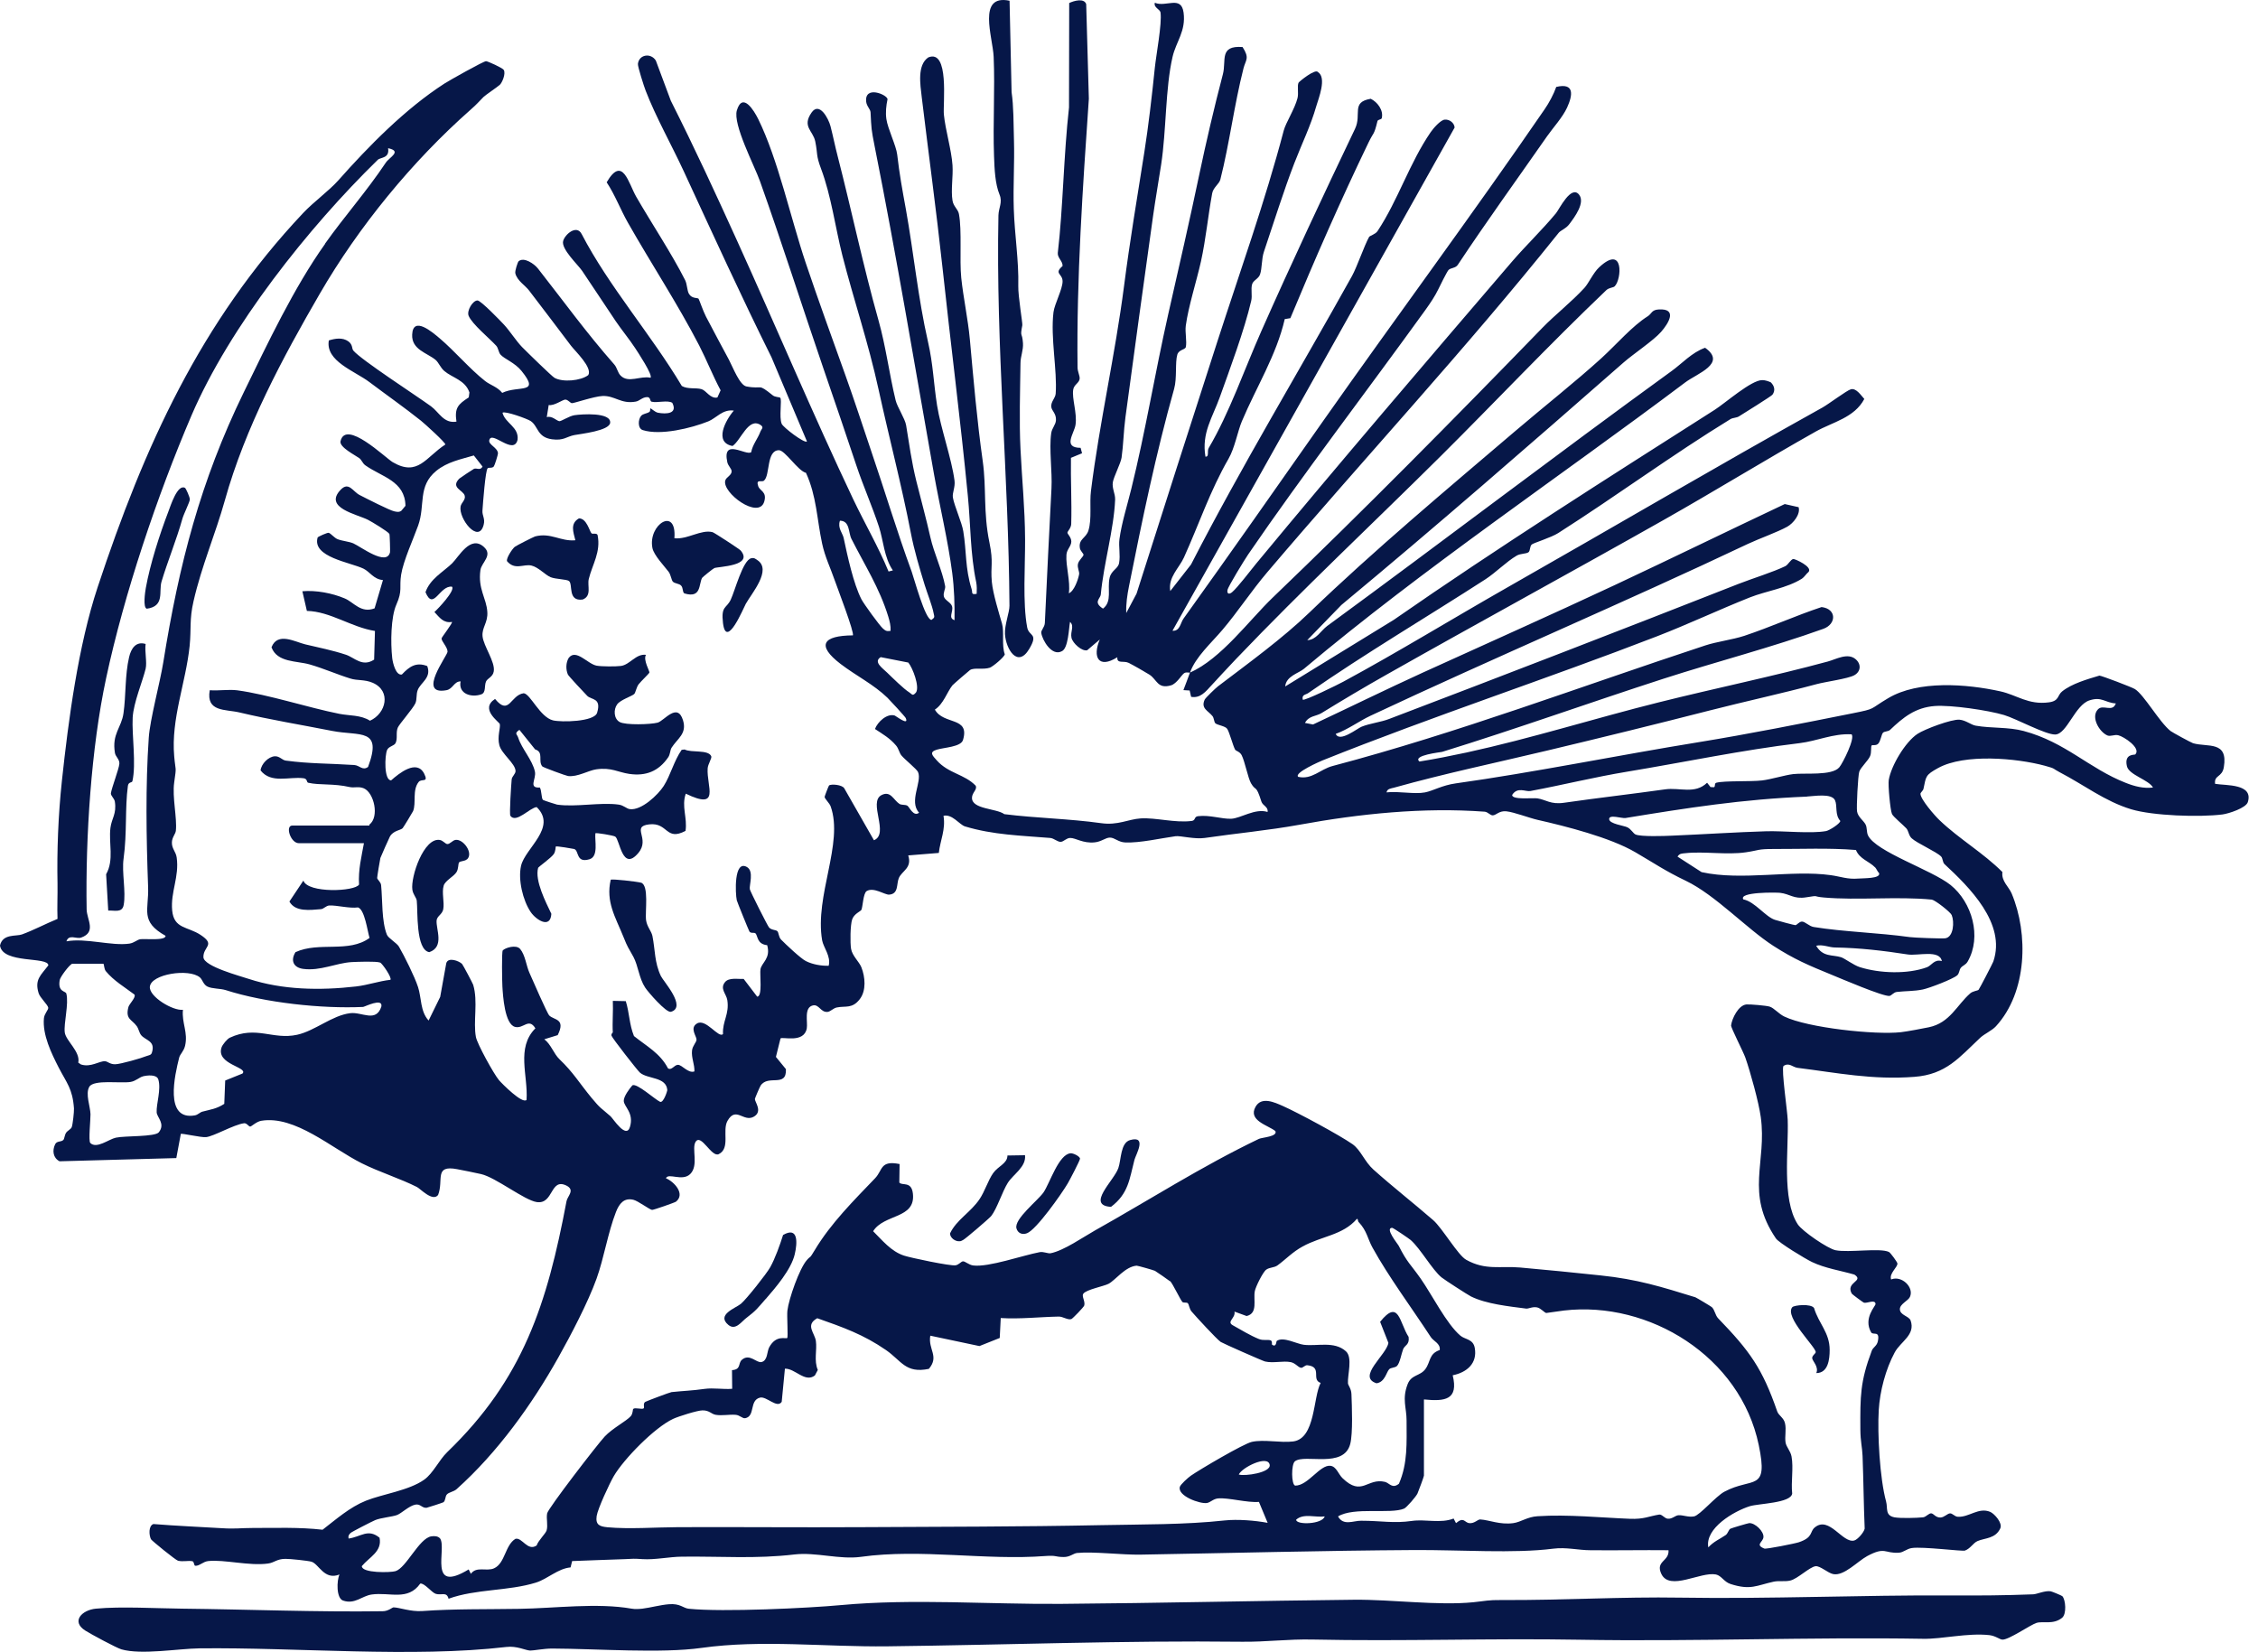 <svg xmlns="http://www.w3.org/2000/svg" width="190" height="139" viewBox="0 0 190 139" fill="none"><path d="M31.079 69.387C31.938 68.746 31.481 66.704 30.616 66.333C30.19 66.148 29.796 66.31 29.425 66.225C28.049 65.908 26.904 66.086 25.93 65.862C25.784 65.823 25.884 65.522 25.536 65.483C24.33 65.328 22.822 65.962 21.926 64.826C21.98 64.277 22.59 63.658 23.132 63.635C23.534 63.62 23.735 63.96 24.052 63.999C26.054 64.269 27.693 64.231 29.804 64.37C30.268 64.401 30.507 64.872 30.971 64.532C32.208 61.223 30.291 61.958 27.948 61.501C25.327 60.983 22.745 60.566 20.147 59.947C18.98 59.669 17.318 59.924 17.65 58.077C18.392 58.138 19.227 57.992 19.962 58.084C22.552 58.432 25.946 59.545 28.551 60.063C29.409 60.233 30.353 60.148 31.133 60.643C32.486 60.04 32.95 58.138 31.358 57.45C30.67 57.157 30.059 57.28 29.487 57.095C28.358 56.747 27.214 56.236 26.046 55.904C24.956 55.595 23.325 55.757 22.846 54.466C23.356 53.144 24.84 54.018 25.691 54.219C26.835 54.489 27.987 54.721 29.092 55.085C29.835 55.324 30.476 56.159 31.481 55.502L31.551 53.09C29.579 52.788 27.786 51.443 25.822 51.404L25.443 49.75C26.587 49.65 27.948 49.905 29.007 50.353C29.765 50.67 30.368 51.629 31.52 51.188L32.224 48.807C31.435 48.745 31.118 48.103 30.584 47.848C29.487 47.315 26.247 46.882 26.727 45.227C26.75 45.158 27.569 44.794 27.662 44.833C27.863 44.903 28.134 45.266 28.42 45.374C28.86 45.536 29.355 45.56 29.734 45.722C30.36 46 32.548 47.678 32.819 46.464C32.834 46.387 32.803 44.995 32.765 44.926C32.672 44.74 31.265 43.89 30.971 43.743C30.043 43.264 27.198 42.738 28.667 41.207C29.348 40.496 29.688 41.362 30.268 41.656C30.793 41.926 32.788 42.947 33.175 43.024C33.391 43.07 33.569 43.117 33.77 42.977L34.118 42.56C34.079 40.457 32.115 40.133 30.739 39.151C30.507 38.988 30.438 38.702 30.229 38.548C29.943 38.331 28.544 37.635 28.652 37.133C29.077 35.246 32.409 38.509 33.043 38.888C35.177 40.133 35.819 38.47 37.473 37.403C37.504 37.249 35.726 35.641 35.424 35.401C34.04 34.295 32.463 33.19 31.079 32.146C29.842 31.211 27.368 30.391 27.67 28.644C28.203 28.482 28.814 28.373 29.309 28.721C29.703 29.007 29.587 29.332 29.734 29.502C30.422 30.306 35.014 33.275 36.267 34.187C36.947 34.682 37.334 35.656 38.408 35.478C38.238 34.319 38.54 34.025 39.444 33.437L39.499 33.02C39.143 31.976 38.061 31.791 37.388 31.218C37.056 30.932 36.916 30.507 36.654 30.283C35.927 29.68 34.628 29.425 34.682 28.157C34.752 26.541 36.391 27.956 36.994 28.466C38.254 29.533 39.514 31.033 40.821 32.061C41.254 32.401 41.864 32.556 42.259 33.058C43.635 32.394 45.498 33.213 43.89 31.218C43.325 30.515 42.452 30.213 42.12 29.842C41.949 29.657 41.934 29.286 41.756 29.092C41.184 28.466 39.73 27.276 39.437 26.58C39.251 26.154 39.777 25.281 40.179 25.281C40.457 25.281 42.104 26.989 42.413 27.322C42.893 27.84 43.434 28.69 43.921 29.193C44.284 29.564 46.426 31.659 46.658 31.791C47.338 32.177 48.861 32.053 49.503 31.559C49.866 30.925 48.397 29.549 48.049 29.092C46.99 27.677 45.715 26.015 44.532 24.461C44.184 23.997 43.534 23.642 43.364 23.008C43.31 22.791 43.573 22.041 43.635 21.987C44.075 21.593 44.957 22.196 45.274 22.606C47.446 25.374 49.348 28.01 51.683 30.662C51.938 30.948 51.961 31.342 52.224 31.605C52.881 32.27 53.886 31.597 54.737 31.783C54.961 31.574 53.654 29.61 53.438 29.278C52.982 28.582 52.278 27.716 51.807 27.02C50.925 25.721 49.974 24.245 48.985 22.791C48.645 22.289 47.214 20.959 47.384 20.287C47.531 19.714 48.521 18.879 48.938 19.683C51.242 24.113 54.768 28.118 57.373 32.479C57.876 32.772 58.571 32.602 59.043 32.749C59.437 32.873 59.778 33.576 60.365 33.445L60.636 32.842C59.978 31.613 59.468 30.306 58.834 29.069C57.025 25.575 54.806 22.204 52.843 18.748C52.209 17.635 51.76 16.413 51.049 15.339C52.394 13.035 52.881 15.424 53.538 16.56C54.814 18.771 56.515 21.33 57.651 23.572C57.829 23.936 57.806 24.438 57.976 24.732C58.216 25.142 58.703 25.041 58.78 25.134C58.834 25.204 59.167 26.185 59.406 26.642C60.048 27.878 60.728 29.131 61.339 30.275C61.656 30.87 62.236 32.409 62.808 32.517C64.254 32.788 63.697 32.2 65.027 33.267C65.213 33.422 65.591 33.406 65.653 33.468C65.816 33.646 65.537 35.099 65.777 35.664C65.908 35.965 67.686 37.326 67.903 37.148L64.919 30.067C62.429 25.064 59.901 19.529 57.528 14.395C56.53 12.238 55.162 9.803 54.327 7.623C54.196 7.29 53.654 5.605 53.678 5.381C53.763 4.585 54.76 4.422 55.185 5.095L56.445 8.473C58.455 12.463 60.203 16.251 62.043 20.302C65.282 27.438 68.436 34.929 71.807 42.034C72.774 44.06 73.91 46.008 74.768 48.088L75.132 47.995C74.397 46.936 74.328 45.444 73.964 44.338C73.4 42.614 72.642 40.913 72.062 39.174C71.189 36.545 70.238 33.777 69.294 31.025C67.478 25.729 65.816 20.488 63.945 15.238C63.488 13.947 61.648 10.46 62.004 9.285C62.483 7.708 63.45 9.308 63.798 10.012C65.475 13.421 66.527 18.346 67.802 22.134C68.877 25.32 70.013 28.435 71.142 31.59C71.908 33.731 72.565 35.757 73.307 37.952C74.451 41.3 75.48 44.74 76.709 48.088C76.91 48.629 77.845 52.154 78.379 52.162C78.68 51.946 78.626 51.915 78.564 51.613C78.433 50.925 78.031 49.943 77.807 49.217C77.389 47.856 76.918 46.286 76.639 44.825C75.866 40.813 74.815 36.831 73.933 32.796C73.052 28.76 71.854 25.304 70.879 21.485C70.284 19.127 69.944 16.475 69.086 14.194C68.645 13.019 68.823 13.004 68.599 11.898C68.421 11.001 67.462 10.653 68.29 9.471C68.947 8.527 69.712 9.965 69.882 10.615C70.099 11.45 70.269 12.323 70.493 13.174C71.653 17.673 72.634 22.389 73.925 26.966C74.544 29.162 74.822 31.45 75.364 33.685C75.503 34.257 76.152 35.223 76.245 35.78C76.5 37.326 76.709 38.888 77.103 40.473C77.497 42.057 77.946 43.681 78.286 45.204C78.58 46.526 79.291 48.003 79.531 49.325C79.569 49.557 79.345 49.866 79.422 50.191C79.5 50.515 80.018 50.685 80.111 51.018C80.242 51.482 79.747 51.992 80.319 52.185C80.335 50.871 80.296 49.518 80.126 48.212C79.77 45.49 79.075 42.599 78.595 39.916C76.948 30.646 75.441 21.554 73.593 12.285C73.315 10.893 73.323 10.824 73.253 9.447C73.237 9.177 72.921 8.945 72.882 8.535C72.758 7.182 74.621 7.948 74.683 8.342C74.567 8.883 74.505 9.455 74.583 10.012C74.699 10.831 75.41 12.262 75.495 13.004C75.688 14.681 75.92 15.934 76.229 17.627C76.887 21.307 77.25 25.095 78.085 28.752C78.526 30.677 78.549 32.2 78.85 34.11C79.152 36.02 80.079 38.602 80.319 40.442C80.389 40.998 80.118 41.47 80.18 41.856C80.296 42.56 80.938 43.967 81.054 44.694C81.34 46.41 81.201 47.794 81.757 49.565C81.858 49.882 81.68 50.052 82.182 49.967C82.198 49.642 82.206 49.317 82.144 48.992C81.641 46.611 81.68 44.176 81.44 41.725C80.822 35.339 79.987 28.876 79.299 22.451C78.796 17.797 78.116 12.795 77.559 8.164C77.436 7.113 77.165 5.481 78.108 4.832C79.902 4.105 79.337 8.721 79.422 9.633C79.554 10.97 80.064 12.61 80.149 13.908C80.211 14.836 80.002 15.996 80.149 16.877C80.226 17.372 80.613 17.596 80.69 18.006C80.953 19.413 80.729 21.825 80.884 23.371C81.054 25.026 81.456 26.866 81.61 28.574C81.927 32.061 82.213 35.401 82.693 38.803C83.017 41.114 82.724 43.07 83.257 45.653C83.613 47.377 83.334 47.616 83.458 48.962C83.551 49.959 84.053 51.559 84.316 52.479C84.517 53.19 84.27 54.288 84.548 55.054C84.502 55.301 83.535 56.097 83.288 56.182C82.724 56.368 81.989 56.151 81.626 56.376C81.541 56.43 80.203 57.59 80.141 57.667C79.685 58.239 79.391 59.236 78.665 59.708C79.399 61.022 81.633 60.272 81.031 62.267C80.853 62.854 79.43 62.893 78.827 63.079C78.139 63.287 78.479 63.589 78.827 63.983C79.817 65.089 81.154 65.135 82.097 66.109C82.26 66.434 81.796 66.681 81.788 67.122C81.765 68.104 83.845 68.011 84.51 68.506C87.239 68.846 89.945 68.885 92.65 69.263C94.073 69.465 94.923 68.931 95.99 68.862C97.243 68.784 98.866 69.256 100.273 69.078C100.629 69.032 100.451 68.722 100.807 68.676C101.781 68.552 102.801 68.923 103.598 68.892C104.394 68.862 105.616 67.988 106.659 68.32C106.737 67.887 106.257 67.802 106.141 67.447C105.67 65.955 105.693 66.635 105.268 65.908C105.013 65.475 104.75 64.068 104.479 63.542C104.325 63.241 103.992 63.187 103.93 63.079C103.737 62.723 103.459 61.625 103.265 61.331C103.111 61.084 102.415 61.014 102.26 60.852C102.152 60.736 102.16 60.427 102.028 60.257C101.657 59.793 101.023 59.615 101.371 58.865C101.433 58.726 102.299 57.891 102.484 57.752C105.013 55.827 107.92 53.724 110.185 51.536C115.573 46.341 121.82 41.114 127.526 36.251C129.892 34.234 132.613 32.084 134.754 30.136C136.038 28.961 137.337 27.438 138.651 26.611C138.991 26.394 138.968 26.069 139.579 26.038C141.171 25.946 140.414 27.191 139.772 27.925C139.13 28.659 137.429 29.788 136.61 30.507C128.724 37.419 120.923 44.222 112.875 50.902L109.999 53.863C110.757 53.848 111.143 53.067 111.677 52.672C121.457 45.513 131.013 38.215 140.661 31.218C141.55 30.577 142.362 29.657 143.475 29.262C145.338 30.584 142.795 31.427 141.805 32.177C131.291 40.086 119.717 47.864 109.721 56.275C109.28 56.646 108.213 56.894 108.144 57.76L117.282 52.154C126.119 46.016 135.249 40.241 144.287 34.481C145.184 33.909 147.364 31.976 148.284 31.984C148.524 31.984 148.779 32.069 149.003 32.169C149.312 32.471 149.405 32.857 149.142 33.213C149.042 33.344 146.707 34.798 146.32 35.038C146.119 35.161 145.818 35.146 145.617 35.262C140.707 38.269 136.084 41.686 131.113 44.856C130.533 45.227 129.072 45.676 128.902 45.807C128.701 45.962 128.786 46.348 128.608 46.472C128.399 46.611 127.928 46.572 127.626 46.75C126.753 47.261 125.871 48.173 124.99 48.745C120.081 51.915 114.854 54.999 110.084 58.316C109.86 58.471 109.528 58.432 109.62 58.873C109.76 58.996 112.659 57.566 113.022 57.365C117.614 54.883 122.199 52.069 126.799 49.449C135.613 44.439 144.38 39.282 153.356 34.288C153.858 34.009 155.397 32.85 155.737 32.757C156.193 32.633 156.587 33.259 156.873 33.569C156.038 35.154 154.198 35.517 152.784 36.313C148.47 38.741 144.271 41.331 140.004 43.743C132.319 48.088 124.456 52.363 116.679 56.762C114.893 57.767 112.906 58.95 111.198 60.002C110.741 60.28 110.131 60.218 109.806 60.829L110.486 60.96C113.548 59.522 116.602 58.022 119.679 56.615C125.075 54.157 130.502 51.745 135.852 49.24C140.669 46.982 145.331 44.702 150.178 42.413L151.346 42.676C151.516 43.279 150.889 44.037 150.395 44.315C149.544 44.787 148.06 45.305 147.07 45.769C136.703 50.685 125.748 55.324 115.318 60.226C114.39 60.659 113.409 61.393 112.396 61.749C112.713 62.507 114.213 61.285 114.576 61.146C115.256 60.867 116.192 60.767 116.888 60.496C126.637 56.785 136.509 52.974 146.305 49.124C147.472 48.668 149.189 48.142 150.225 47.639C150.472 47.516 150.673 47.075 150.897 47.036C151.021 47.013 152.552 47.694 152.18 48.127C151.987 48.281 151.817 48.567 151.624 48.691C150.348 49.495 148.616 49.727 147.263 50.26C144.635 51.304 142.091 52.51 139.416 53.546C130.201 57.11 120.599 60.249 111.283 63.983C111.097 64.06 108.847 65.035 109.242 65.367C110.393 65.622 111.082 64.733 112.125 64.455C122.725 61.656 132.976 57.767 143.506 54.304C144.442 53.995 145.787 53.824 146.776 53.5C148.964 52.773 151.09 51.806 153.278 51.08C154.554 51.234 154.539 52.51 153.425 52.912C149.057 54.481 144.372 55.688 139.973 57.11C133.757 59.12 127.626 61.324 121.349 63.264C121.24 63.295 118.82 63.55 119.439 64.076C120.761 63.867 122.098 63.597 123.405 63.318C128.871 62.128 134.19 60.442 139.579 59.097C144.341 57.906 149.173 56.917 153.796 55.664C154.484 55.479 155.482 54.891 156.147 55.471C156.626 55.881 156.587 56.507 156.031 56.816C155.505 57.11 153.603 57.365 152.884 57.559C149.884 58.363 146.9 59.004 143.815 59.793C139.324 60.945 134.847 62.043 130.278 63.133C125.709 64.223 121.611 65.073 117.29 66.279C117.042 66.349 116.725 66.357 116.671 66.674C117.638 66.55 119.006 66.851 119.911 66.674C120.591 66.542 121.333 66.078 122.493 65.916C128.987 65.011 136.146 63.55 142.957 62.445C147.147 61.764 151.608 60.875 155.899 60.017C157.909 59.615 157.244 59.715 158.891 58.741C161.427 57.234 165.463 57.543 168.308 58.169C169.723 58.478 170.658 59.329 172.405 59.097C173.287 58.981 173.109 58.502 173.519 58.177C174.338 57.52 175.645 57.149 176.657 56.847C176.866 56.863 179.387 57.821 179.634 57.976C180.407 58.448 181.69 60.752 182.641 61.509C182.788 61.625 184.381 62.491 184.535 62.537C185.757 62.893 187.504 62.306 187.125 64.555C186.979 65.429 186.29 65.197 186.391 65.955C187.326 66.109 189.63 65.931 189.143 67.493C188.989 67.988 187.535 68.46 187.017 68.529C185.069 68.776 181.165 68.645 179.332 68.096C177.114 67.424 175.359 66.04 173.287 64.965C172.715 64.671 173.016 64.687 172.065 64.431C169.692 63.79 165.308 63.396 163.081 64.625C162.007 65.22 162.076 65.313 161.852 66.372C161.821 66.527 161.605 66.681 161.597 66.79C161.597 67.253 162.803 68.637 163.205 69.016C164.852 70.593 166.87 71.753 168.493 73.376C168.393 74.15 169.027 74.598 169.274 75.186C170.697 78.58 170.581 83.481 167.952 86.349C167.604 86.728 166.986 86.983 166.615 87.331C164.852 88.986 163.754 90.408 161.087 90.609C157.538 90.88 154.6 90.269 151.26 89.852C150.835 89.797 150.549 89.372 150.07 89.697C149.884 90.006 150.402 93.501 150.426 94.212C150.518 96.748 149.9 100.892 151.268 103.01C151.647 103.598 153.804 105.067 154.453 105.198C155.567 105.422 158.211 104.982 158.945 105.345C159.077 105.407 159.641 106.188 159.657 106.304C159.703 106.613 158.93 107.162 159.131 107.657C160.02 107.293 161.087 108.329 160.708 109.133C160.561 109.45 159.865 109.721 159.865 110.154C159.865 110.672 160.638 110.734 160.77 111.112C161.195 112.326 159.927 112.875 159.432 113.795C158.667 115.21 158.18 117.065 158.087 118.658C157.971 120.614 158.172 124.402 158.706 126.343C158.86 126.907 158.597 127.518 159.417 127.673C159.919 127.765 161.265 127.727 161.814 127.673C162.084 127.642 162.308 127.301 162.525 127.34C162.718 127.371 162.88 127.704 163.29 127.688C163.599 127.673 163.862 127.356 164.079 127.34C164.295 127.325 164.465 127.611 164.744 127.626C165.695 127.68 166.491 126.799 167.473 127.216C167.821 127.371 168.524 128.144 168.315 128.6C167.913 129.474 167.024 129.404 166.406 129.667C166.019 129.837 165.818 130.293 165.339 130.471C165.13 130.549 161.806 130.123 160.878 130.255C160.43 130.317 160.182 130.626 159.78 130.649C158.559 130.726 158.652 130.108 157.113 130.935C156.301 131.376 155.165 132.628 154.26 132.45C153.812 132.365 153.155 131.739 152.768 131.786C152.258 131.855 151.268 132.845 150.642 132.992C150.186 133.1 149.714 132.992 149.258 133.084C147.797 133.401 147.318 133.827 145.624 133.285C145.052 133.1 144.859 132.582 144.387 132.481C143.089 132.226 140.499 133.904 139.795 132.435C139.277 131.337 140.468 131.391 140.398 130.44C138.203 130.417 136.007 130.464 133.811 130.44C132.837 130.44 131.778 130.17 130.703 130.309C127.394 130.734 122.872 130.402 118.975 130.425C111.306 130.471 103.606 130.68 95.99 130.811C94.421 130.842 91.993 130.533 90.633 130.672C90.316 130.703 90.037 131.02 89.496 131.012C88.754 131.005 88.909 130.858 87.981 130.927C82.894 131.314 77.505 130.293 72.441 130.997C70.663 131.244 68.63 130.587 66.859 130.796C63.574 131.183 60.728 130.943 57.396 130.982C56.322 130.989 55.123 131.26 54.056 131.19C53.16 131.128 53.384 131.167 52.595 131.19C51.103 131.229 49.634 131.306 48.142 131.353L48.011 131.886C46.951 131.979 46.086 132.852 45.104 133.162C42.777 133.888 40.047 133.687 37.744 134.522C37.589 133.904 37.148 134.252 36.677 134.113C36.329 134.012 35.718 133.185 35.362 133.247C34.311 134.731 32.796 133.95 31.273 134.167C30.453 134.283 29.858 135.017 28.868 134.677C28.288 134.484 28.327 132.992 28.567 132.481C27.283 132.999 26.827 131.585 26.209 131.407C25.923 131.322 24.376 131.159 24.021 131.167C23.286 131.167 23.093 131.492 22.544 131.561C20.982 131.778 18.849 131.206 17.519 131.353C17.078 131.399 16.769 131.786 16.421 131.747C16.32 131.731 16.336 131.399 16.197 131.368C15.834 131.291 15.408 131.43 14.975 131.322C14.774 131.268 12.772 129.644 12.702 129.513C12.532 129.165 12.486 128.384 12.911 128.237C14.813 128.392 16.723 128.469 18.632 128.585C19.823 128.662 20.209 128.569 21.222 128.569C23.194 128.569 25.18 128.492 27.144 128.716C28.288 127.835 29.425 126.822 30.793 126.273C32.162 125.724 34.419 125.415 35.695 124.503C36.453 123.962 36.932 122.864 37.635 122.183C44.014 116.037 46.039 109.729 47.67 101.07C47.748 100.644 48.42 100.134 47.655 99.755C46.287 99.09 46.588 101.348 45.173 101.147C44.13 101 41.717 99.067 40.473 98.789C39.831 98.642 39.097 98.503 38.47 98.379C36.491 98 37.357 99.299 36.862 100.552C36.398 101.139 35.378 100.026 35.084 99.879C33.7 99.175 31.914 98.619 30.445 97.884C27.902 96.616 24.825 93.833 21.988 94.305C21.57 94.374 21.152 94.8 21.052 94.792C20.921 94.792 20.766 94.483 20.534 94.514C19.668 94.629 17.998 95.611 17.341 95.681C16.931 95.727 15.3 95.341 15.215 95.41L14.836 97.444L5.01 97.714C4.461 97.428 4.384 96.81 4.639 96.284C4.786 95.975 5.149 96.114 5.335 95.913C5.42 95.82 5.435 95.511 5.559 95.318C5.675 95.14 5.953 95.024 6.03 94.854C6.123 94.645 6.239 93.532 6.224 93.269C6.108 91.599 5.613 91.135 4.94 89.829C4.322 88.622 3.564 87.068 3.696 85.677C3.734 85.282 4.082 84.973 4.059 84.788C4.02 84.533 3.363 83.953 3.247 83.558C2.899 82.414 3.44 82.059 4.067 81.231C4.067 80.466 0.224 81.123 0 79.561C0.224 78.549 1.345 78.804 1.848 78.626C2.806 78.278 3.889 77.706 4.84 77.319C4.801 76.338 4.855 75.356 4.84 74.374C4.786 71.606 4.894 68.63 5.211 65.676C5.76 60.574 6.579 54.35 8.218 49.402C12.138 37.566 16.854 27.105 25.505 17.928C26.417 16.962 27.678 16.065 28.482 15.161C30.994 12.323 34.094 9.161 37.403 7.028C37.798 6.772 40.697 5.141 40.898 5.149C41.037 5.149 42.289 5.713 42.39 5.883C42.576 6.208 42.251 6.958 42.058 7.136C41.833 7.337 40.852 7.994 40.681 8.164C40.256 8.589 40.179 8.721 39.607 9.223C34.674 13.576 30.159 19.104 26.912 24.709C23.797 30.082 20.634 35.958 18.918 42.112C18.122 44.957 16.962 47.616 16.282 50.6C15.926 52.147 16.104 52.881 15.957 54.35C15.64 57.443 14.38 60.481 14.658 63.627C14.774 64.988 14.867 64.362 14.658 65.839C14.48 67.068 14.913 68.831 14.797 69.905C14.767 70.176 14.48 70.446 14.465 70.864C14.442 71.405 14.797 71.653 14.867 72.147C15.099 73.778 14.341 75.046 14.488 76.608C14.635 78.17 15.787 77.946 16.877 78.665C18.184 79.523 17.086 79.639 17.117 80.543C17.14 81.316 20.248 82.136 20.959 82.376C23.75 83.288 26.897 83.358 29.974 83.002C30.956 82.886 31.876 82.553 32.85 82.445C33.012 82.283 32.154 81.046 31.984 80.992C31.62 80.868 30.09 80.93 29.595 80.953C28.273 81.03 26.951 81.719 25.513 81.525C24.701 81.417 24.423 80.829 24.863 80.118C26.843 79.206 29.34 80.211 31.095 78.92C30.917 78.34 30.693 76.546 30.128 76.353C29.394 76.454 28.343 76.16 27.709 76.191C27.43 76.206 27.245 76.484 26.997 76.5C26.101 76.57 24.848 76.755 24.353 75.858L25.528 74.096C25.899 75.178 29.873 75.023 30.213 74.428C30.136 73.175 30.415 72.109 30.623 70.949H25.149C24.446 70.949 23.982 69.465 24.593 69.465H31.087L31.079 69.387ZM27.345 20.511C29.015 18.16 30.809 16.158 32.471 13.676C32.765 13.236 33.863 12.725 32.657 12.47C32.796 13.344 32.015 13.22 31.783 13.452C25.961 19.135 19.32 27.484 16.112 34.96C13.213 41.733 10.445 49.99 8.93 57.064C7.669 62.939 7.19 70.454 7.29 76.523C7.306 77.374 8.133 78.425 6.834 78.889C6.432 79.036 5.798 78.572 5.59 79.206C7.205 78.904 9.393 79.616 10.886 79.399C11.303 79.337 11.527 79.067 11.813 79.028C12.184 78.974 13.955 79.175 13.932 78.742C11.759 77.528 12.532 76.577 12.463 74.652C12.308 70.4 12.239 66.156 12.517 62.081C12.617 60.55 13.468 57.427 13.738 55.742C15.068 47.446 16.869 40.488 20.503 33.028C22.506 28.922 24.732 24.198 27.361 20.511H27.345ZM51.567 86.906C51.513 86.017 51.606 85.105 51.567 84.216L52.657 84.239C52.966 85.228 52.943 86.179 53.345 87.177C54.412 88.035 55.541 88.615 56.206 89.89C56.515 90.099 56.731 89.604 57.041 89.597C57.396 89.589 57.899 90.339 58.432 90.153C58.455 89.55 58.162 89.001 58.231 88.391C58.278 87.981 58.61 87.702 58.61 87.471C58.61 87.184 58.015 86.496 58.649 86.118C59.399 85.669 60.473 87.401 60.837 87.007C60.782 85.901 61.386 85.352 61.2 84.146C61.115 83.62 60.551 83.195 61.007 82.638C61.339 82.229 62.097 82.399 62.576 82.368L63.713 83.86C64.184 83.86 63.914 81.974 63.991 81.548C64.099 80.984 64.872 80.644 64.555 79.531C63.674 79.438 63.782 78.734 63.566 78.533C63.465 78.44 63.164 78.564 63.056 78.371C62.986 78.247 62.027 75.889 61.996 75.75C61.873 75.186 61.741 72.325 62.847 72.951C63.465 73.299 63.032 74.474 63.094 74.822C63.125 75 64.586 77.899 64.71 78.038C64.926 78.278 65.282 78.224 65.413 78.355C65.529 78.471 65.514 78.843 65.723 79.059C66.117 79.461 67.377 80.652 67.81 80.868C68.382 81.154 69.094 81.278 69.728 81.262C69.944 80.481 69.279 79.708 69.179 79.121C68.537 75.363 71.003 70.972 69.898 67.856C69.797 67.57 69.41 67.238 69.387 67.052C69.387 66.998 69.72 66.132 69.758 66.094C69.928 65.947 70.872 66.024 71.042 66.333L73.539 70.701C74.861 70.16 73.021 67.485 74.181 66.898C74.946 66.511 75.178 67.308 75.68 67.64C75.858 67.756 76.175 67.686 76.353 67.795C76.523 67.903 76.871 68.761 77.335 68.382C76.454 67.424 77.606 65.792 77.25 64.965C77.134 64.702 76.144 63.921 75.851 63.566C75.665 63.342 75.626 62.993 75.394 62.723C74.869 62.105 74.281 61.772 73.624 61.339C73.848 60.744 74.637 60.002 75.294 60.21C75.379 60.241 76.516 61.115 76.214 60.419C76.168 60.311 74.869 58.896 74.675 58.711C73.516 57.59 72.062 56.878 70.74 55.873C68.668 54.288 69.24 53.484 71.761 53.461C71.931 53.283 70.439 49.41 70.222 48.784C69.89 47.817 69.418 46.859 69.179 45.745C68.738 43.697 68.715 41.733 67.818 39.785C67.153 39.63 66.055 37.883 65.545 37.883C64.47 37.883 64.818 40.001 64.285 40.442C64.091 40.604 63.574 40.264 63.805 40.921C63.952 41.323 64.548 41.369 64.308 42.204C63.844 43.758 60.728 41.447 61.03 40.426C61.107 40.148 61.571 39.993 61.563 39.653C61.563 39.437 61.262 39.189 61.2 38.895C60.744 36.8 62.8 38.393 63.21 38.045C63.326 37.411 63.767 36.909 63.983 36.321C64.061 36.105 64.323 35.965 63.983 35.749C62.963 35.107 62.352 37.04 61.641 37.527C60.04 37.233 61.061 35.331 61.749 34.55C60.806 34.411 60.264 35.192 59.6 35.455C58.154 36.035 55.579 36.661 54.087 36.19C53.647 36.05 53.685 35.293 53.948 34.991C54.118 34.798 54.435 34.806 54.644 34.659C54.745 34.589 54.698 34.373 54.714 34.365C54.775 34.326 55.092 34.674 55.363 34.728C56.059 34.86 57.048 34.821 56.569 33.893C56.175 33.646 55.309 33.917 54.83 33.801C54.667 33.762 54.768 33.399 54.435 33.414C54.033 33.429 53.817 33.739 53.492 33.793C52.24 34.017 51.745 33.275 50.693 33.321C49.99 33.352 48.304 33.932 48.127 33.924C47.987 33.924 47.81 33.63 47.57 33.623C47.346 33.623 46.619 34.172 46.171 34.079L46.008 35.099C46.441 34.96 46.828 35.401 47.06 35.44C47.214 35.463 47.887 35.007 48.335 34.937C48.946 34.844 51.42 34.674 51.343 35.571C51.289 36.244 48.869 36.507 48.335 36.607C47.655 36.739 47.446 37.094 46.449 36.963C45.181 36.793 45.297 35.849 44.648 35.424C44.354 35.231 42.491 34.558 42.282 34.728C42.506 35.625 43.681 35.919 43.55 37.009C43.217 38.362 41.354 36.159 41.169 37.048C41.091 37.419 41.88 37.666 41.903 38.145C41.903 38.269 41.625 39.158 41.555 39.243C41.416 39.421 41.153 39.313 41.037 39.398C40.844 39.545 40.635 42.39 40.596 42.97C40.566 43.387 40.836 43.635 40.697 44.16C40.272 45.807 38.571 43.627 38.756 42.614C38.818 42.289 39.197 42.065 39.104 41.71C38.988 41.238 37.883 41.045 38.648 40.272C38.702 40.218 39.769 39.506 39.877 39.452C40.094 39.344 40.411 39.63 40.604 39.259L39.87 38.323C38.78 38.648 37.643 38.857 36.708 39.622C35.123 40.921 35.803 42.498 35.185 44.222C34.79 45.328 33.94 47.183 33.754 48.351C33.584 49.425 33.886 49.681 33.352 50.871C32.888 51.915 32.858 54.064 33.004 55.378C33.051 55.765 33.298 56.855 33.816 56.755C34.45 56.082 35.014 55.688 35.95 56.043C36.329 57.041 35.386 57.427 35.146 58.069C35.007 58.44 35.099 58.842 34.953 59.174C34.752 59.623 33.615 60.906 33.476 61.215C33.291 61.641 33.476 62.12 33.291 62.514C33.175 62.769 32.711 62.785 32.571 63.109C32.37 63.581 32.301 65.668 32.912 65.661C33.569 65.081 35.069 63.852 35.695 65.104C36.089 65.893 35.471 65.491 35.231 65.792C34.674 66.488 35.038 67.57 34.759 68.251C34.728 68.328 33.94 69.627 33.878 69.689C33.7 69.867 33.097 69.882 32.811 70.385C32.749 70.493 32.038 72.093 32.007 72.194C31.976 72.31 31.729 73.794 31.736 73.879C31.76 74.026 32.046 74.219 32.069 74.482C32.193 75.711 32.1 77.505 32.556 78.649C32.672 78.943 33.399 79.353 33.569 79.654C34.033 80.458 34.883 82.159 35.177 83.056C35.471 83.953 35.355 85.105 36.066 85.87L37.04 83.883L37.55 81.054C37.697 80.497 38.64 80.86 38.88 81.108C38.95 81.177 39.785 82.754 39.816 82.863C40.241 84.262 39.8 85.986 40.047 87.262C40.163 87.849 41.54 90.354 41.988 90.888C42.259 91.205 43.959 92.913 44.307 92.55C44.447 90.493 43.411 88.174 45.05 86.527C44.485 85.6 44.052 86.597 43.333 86.404C42.467 86.172 42.321 83.798 42.274 83.002C42.251 82.584 42.205 80.087 42.305 79.971C42.498 79.755 43.426 79.453 43.766 79.847C44.199 80.358 44.284 81.27 44.547 81.85C44.81 82.43 46.031 85.267 46.225 85.453C46.627 85.839 47.624 85.708 46.928 87.099L45.8 87.447C46.372 87.88 46.588 88.661 47.083 89.133C48.235 90.231 48.73 91.104 49.773 92.372C50.554 93.315 50.531 93.184 51.374 93.926C51.59 94.119 52.688 95.867 53.005 94.831C53.368 93.64 52.502 93.122 52.487 92.635C52.471 92.272 52.959 91.607 53.214 91.321C53.593 91.12 55.108 92.511 55.548 92.712C55.835 92.813 56.151 91.792 56.151 91.73C56.074 90.586 54.482 90.818 53.84 90.246C53.623 90.053 51.513 87.347 51.459 87.153C51.412 86.991 51.551 86.906 51.544 86.875L51.567 86.906ZM74.938 53.075C74.962 52.665 74.861 52.27 74.745 51.884C74.003 49.464 72.766 47.562 71.645 45.343C71.374 44.81 71.529 43.828 70.678 43.812C70.462 44.423 70.903 44.864 70.988 45.258C71.312 46.781 71.807 49.101 72.487 50.43C72.681 50.801 74.003 52.634 74.297 52.889C74.528 53.09 74.606 53.129 74.938 53.082V53.075ZM74.096 55.301C73.469 55.695 74.266 56.221 74.652 56.6C75.101 57.033 76.044 57.968 76.516 58.262C76.755 58.417 76.786 58.61 77.08 58.262C77.397 57.775 76.809 56.213 76.43 55.749L74.103 55.293L74.096 55.301ZM178.049 59.19C177.106 59.128 176.866 58.594 175.83 58.927C174.601 59.313 173.928 61.764 172.946 61.803C172.142 61.834 169.645 60.465 168.632 60.164C167.287 59.762 164.172 59.306 162.803 59.406C161.156 59.53 160.136 60.373 159.038 61.416C158.891 61.556 158.566 61.532 158.45 61.648C158.304 61.795 158.249 62.375 158.033 62.584C157.855 62.762 157.546 62.661 157.492 62.723C157.407 62.824 157.492 63.318 157.36 63.62C157.183 64.022 156.572 64.563 156.448 64.934C156.34 65.251 156.201 67.934 156.263 68.282C156.34 68.746 156.811 69.047 156.982 69.379C157.121 69.658 157.051 70.006 157.183 70.292C157.847 71.676 162.54 73.191 164.133 74.467C165.934 75.92 166.777 78.811 165.571 80.907C165.393 81.208 165.161 81.224 164.991 81.44C164.86 81.595 164.875 81.904 164.69 82.066C164.303 82.399 162.347 83.141 161.798 83.257C161.048 83.412 160.314 83.381 159.602 83.466C159.34 83.497 159.154 83.775 158.999 83.798C158.497 83.883 154.825 82.306 154.16 82.035C152.173 81.224 150.982 80.721 149.204 79.577C146.977 78.139 144.318 75.294 141.867 74.119C140.05 73.245 139.277 72.681 137.6 71.707C135.466 70.462 131.762 69.526 129.381 68.985C128.693 68.831 127.387 68.328 126.753 68.266C126.157 68.204 125.91 68.583 125.624 68.606C125.392 68.622 125.214 68.32 124.92 68.297C119.756 67.918 114.429 68.467 109.35 69.395C106.721 69.874 104 70.122 101.371 70.508C100.521 70.632 99.322 70.307 98.92 70.361C97.722 70.524 95.913 70.941 94.684 70.887C94.096 70.864 93.795 70.477 93.393 70.477C93.029 70.477 92.681 70.825 92.109 70.879C91.127 70.98 90.509 70.501 90.053 70.508C89.743 70.508 89.512 70.81 89.28 70.833C88.994 70.864 88.7 70.539 88.375 70.508C85.932 70.307 83.559 70.253 81.193 69.534C80.744 69.395 80.118 68.467 79.391 68.645C79.585 69.797 79.121 70.678 78.997 71.768L76.423 71.977C76.763 73.044 75.897 73.268 75.634 73.879C75.418 74.389 75.634 75.216 74.815 75.278C74.451 75.302 73.523 74.621 72.928 74.977C72.627 75.162 72.603 76.322 72.48 76.562C72.41 76.686 71.869 76.886 71.707 77.358C71.544 77.83 71.529 79.329 71.614 79.84C71.714 80.427 72.294 80.922 72.48 81.386C72.805 82.206 72.905 83.342 72.348 84.069C71.707 84.904 71.15 84.618 70.408 84.772C70.114 84.834 69.89 85.112 69.642 85.143C69.047 85.205 68.923 84.471 68.39 84.602C67.632 84.788 67.98 85.986 67.888 86.527C67.656 87.811 65.839 87.208 65.676 87.378L65.29 88.932L66.132 89.96C66.202 91.552 64.633 90.377 63.999 91.352C63.929 91.46 63.519 92.418 63.519 92.472C63.519 92.743 64.184 93.508 63.45 93.949C62.576 94.475 61.934 93.045 61.215 94.313C60.752 95.132 61.478 96.616 60.481 97.111C59.87 97.413 58.997 95.349 58.533 96.075C58.177 96.632 58.811 98.054 58.084 98.781C57.412 99.446 56.229 98.65 56.036 99.144C56.731 99.431 57.682 100.459 56.886 101.108C56.793 101.186 54.969 101.82 54.868 101.804C54.629 101.765 53.701 101.054 53.299 100.954C52.502 100.76 52.1 101.286 51.83 101.982C51.157 103.698 50.817 105.871 50.199 107.587C49.472 109.605 48.018 112.373 46.99 114.205C44.779 118.156 41.872 122.214 38.424 125.299C38.169 125.531 37.767 125.547 37.589 125.763C37.458 125.925 37.489 126.281 37.311 126.405C37.249 126.443 35.973 126.861 35.896 126.869C35.502 126.907 35.378 126.513 34.937 126.606C34.396 126.722 33.793 127.332 33.406 127.479C33.02 127.626 32.038 127.711 31.574 127.905C31.327 128.005 29.579 128.902 29.502 128.987C29.348 129.142 29.286 129.227 29.332 129.458C30.384 129.312 30.963 128.593 31.938 129.389C32.169 130.556 31.087 131.005 30.445 131.778C30.445 132.381 32.858 132.327 33.275 132.203C34.187 131.932 35.262 129.435 36.29 129.273C36.553 129.234 36.847 129.242 37.032 129.451C37.62 130.286 35.965 134.159 39.437 132.056L39.622 132.427C40.094 131.762 40.937 132.249 41.571 131.963C42.514 131.538 42.491 130.015 43.372 129.482C43.936 129.335 44.392 130.564 45.158 130.038C45.282 129.636 45.908 129.049 45.993 128.778C46.124 128.33 45.954 127.804 46.039 127.34C46.109 126.93 50.291 121.503 50.887 120.869C51.544 120.173 52.719 119.57 53.075 119.161C53.26 118.952 53.237 118.596 53.283 118.55C53.446 118.403 54.033 118.627 54.172 118.496C54.242 118.434 54.08 118.078 54.304 117.954C54.443 117.877 56.391 117.143 56.507 117.135C57.512 117.027 58.208 117.019 59.298 116.864C60.025 116.764 60.868 116.919 61.61 116.857L61.594 115.287C62.383 115.233 62.089 114.715 62.422 114.421C63.071 113.849 63.658 114.707 64.076 114.607C64.602 114.483 64.532 113.733 64.718 113.378C65.305 112.28 66.132 112.69 66.241 112.581C66.326 112.504 66.202 110.703 66.256 110.277C66.372 109.296 67.261 106.744 67.895 106.025C68.297 105.569 68.042 106.041 68.56 105.183C69.913 102.925 71.846 101.008 73.639 99.137C74.289 98.457 74.049 97.614 75.696 97.946L75.673 99.5C75.905 99.802 76.701 99.346 76.817 100.443C77.049 102.577 74.397 102.121 73.469 103.598C74.25 104.371 74.969 105.283 76.052 105.646C76.639 105.84 79.979 106.543 80.412 106.466C80.675 106.42 80.868 106.157 81.015 106.134C81.193 106.103 81.517 106.435 81.896 106.481C83.195 106.644 86.071 105.623 87.486 105.36C87.811 105.299 88.174 105.492 88.398 105.453C89.512 105.237 91.143 104.092 92.132 103.536C96.678 100.992 101.093 98.147 105.933 95.828C106.195 95.704 107.533 95.642 107.316 95.171C106.698 94.676 104.997 94.289 105.647 93.13C106.149 92.233 107.255 92.759 107.943 93.06C109.203 93.617 112.728 95.519 113.811 96.276C114.506 96.771 114.816 97.737 115.566 98.41C117.181 99.856 118.952 101.24 120.591 102.662C121.364 103.335 122.678 105.616 123.374 106.002C125.005 106.914 126.25 106.505 127.912 106.652C130.123 106.845 132.466 107.084 134.669 107.316C137.793 107.641 139.795 108.275 142.656 109.156C142.733 109.18 143.985 109.93 144.04 109.984C144.302 110.231 144.318 110.664 144.581 110.935C147.225 113.671 148.292 115.133 149.544 118.759C149.668 119.114 150.101 119.292 150.201 119.764C150.325 120.297 150.163 120.869 150.248 121.387C150.317 121.766 150.665 122.091 150.75 122.555C150.928 123.521 150.696 124.681 150.804 125.67C150.704 126.482 147.982 126.505 147.233 126.737C145.903 127.155 143.452 128.585 143.746 130.201C144.194 129.706 144.728 129.497 145.207 129.165C145.393 129.041 145.447 128.724 145.601 128.631C145.671 128.585 147.109 128.16 147.186 128.16C147.673 128.129 148.446 128.863 148.384 129.358C148.33 129.768 147.665 129.984 148.462 130.301C148.609 130.363 151.052 129.876 151.369 129.768C152.606 129.35 152.258 128.879 152.714 128.515C153.928 127.526 155.049 129.891 156.031 129.621C156.309 129.544 156.842 128.94 156.904 128.624C156.819 126.582 156.804 124.549 156.726 122.508C156.696 121.766 156.549 121.294 156.541 120.297C156.525 117.467 156.525 116.246 157.5 113.656C157.608 113.362 157.925 113.262 158.01 112.867C158.211 111.909 157.608 112.388 157.445 112.102C156.765 110.919 157.832 109.891 157.817 109.721C157.793 109.303 157.105 109.682 156.842 109.613C156.781 109.597 155.853 108.909 155.822 108.855C155.258 107.873 156.904 107.811 156.038 107.247C154.863 106.907 153.58 106.721 152.467 106.188C151.902 105.917 149.683 104.572 149.436 104.208C146.823 100.366 148.694 97.815 148.16 93.988C147.99 92.751 147.287 90.2 146.861 88.986C146.691 88.506 145.64 86.465 145.663 86.28C145.733 85.708 146.274 84.579 146.954 84.517C147.248 84.494 148.64 84.61 148.918 84.703C149.274 84.819 149.683 85.314 150.132 85.53C152.119 86.489 157.809 87.092 159.95 86.852C160.492 86.79 161.759 86.55 162.316 86.434C164.079 86.063 164.659 84.571 165.78 83.589C166.019 83.381 166.421 83.365 166.491 83.28C166.576 83.18 167.689 81.03 167.728 80.907C168.826 77.698 165.695 74.637 163.615 72.704C163.453 72.549 163.483 72.209 163.329 72.062C162.919 71.653 161.303 70.949 160.863 70.539C160.6 70.307 160.607 69.913 160.406 69.697C160.136 69.403 159.309 68.73 159.2 68.49C159.054 68.158 158.86 66.04 158.93 65.63C159.131 64.424 160.321 62.429 161.35 61.749C161.945 61.355 164.226 60.496 164.891 60.558C165.432 60.612 165.849 60.991 166.251 61.061C167.573 61.293 169.004 61.161 170.287 61.509C173.828 62.46 175.753 64.648 178.884 65.877C179.611 66.163 180.368 66.364 181.165 66.264C180.801 65.607 179.139 65.212 178.969 64.47C178.722 63.396 179.618 63.535 179.673 63.481C180.191 62.947 178.698 61.965 178.235 61.865C177.91 61.788 177.585 61.996 177.322 61.88C176.65 61.587 175.907 60.342 176.534 59.685C176.951 59.244 177.747 59.947 178.018 59.228L178.049 59.19ZM155.791 61.788C154.26 61.702 152.9 62.352 151.431 62.53C146.591 63.109 141.759 64.13 136.95 64.926C134.136 65.39 131.515 66.047 128.778 66.558C128.368 66.635 127.688 66.179 127.24 66.89C127.224 67.323 129.002 67.122 129.358 67.176C130.085 67.284 130.471 67.71 131.6 67.547C134.43 67.138 137.375 66.805 140.112 66.418C141.341 66.241 142.609 66.859 143.645 65.862L143.931 66.225L144.202 66.241C144.372 66.225 144.225 65.916 144.418 65.862C145.137 65.676 147.302 65.784 148.276 65.668C149.034 65.576 150.178 65.22 150.889 65.135C151.848 65.019 154.152 65.297 154.77 64.563C155.056 64.223 156.123 62.112 155.799 61.788H155.791ZM152.049 67.029C146.63 67.246 141.975 67.98 136.772 68.831C136.463 68.877 135.388 68.498 135.404 68.923C135.412 69.325 136.641 69.465 136.935 69.611C137.252 69.766 137.422 70.122 137.623 70.215C138.063 70.415 140.05 70.346 140.684 70.315C143.251 70.207 146.096 70.021 148.647 69.944C150.078 69.905 152.389 70.16 153.657 69.928C153.935 69.874 154.817 69.318 154.855 69.078C154.376 68.552 154.624 67.81 154.407 67.338C154.121 66.72 152.637 66.998 152.049 67.022V67.029ZM157.77 72.975C157.291 72.48 156.464 72.271 156.17 71.521C153.881 71.335 151.531 71.444 149.227 71.436C147.859 71.436 148.06 71.544 146.908 71.714C145.307 71.954 143.367 71.614 141.79 71.792C141.511 71.823 141.326 71.807 141.156 72.078L143.181 73.384C146.583 74.134 150.766 73.175 154.051 73.639C154.886 73.755 155.466 74.003 156.363 73.925C156.788 73.887 158.265 73.941 158.118 73.469C157.971 73.33 157.909 73.114 157.778 72.975H157.77ZM146.707 75.68C147.673 75.881 148.547 77.134 149.351 77.397C149.583 77.474 150.974 77.845 151.067 77.845C151.199 77.845 151.384 77.551 151.624 77.544C151.887 77.544 152.235 77.938 152.613 78C155.126 78.409 158.048 78.479 160.7 78.85C161.064 78.904 163.406 78.989 163.684 78.951C164.396 78.85 164.458 77.544 164.226 76.995C164.117 76.74 162.85 75.75 162.556 75.696C159.633 75.41 156.324 75.773 153.464 75.518C152.459 75.433 153.155 75.317 151.979 75.503C150.928 75.673 150.619 75.216 149.776 75.124C149.498 75.093 146.243 75.031 146.699 75.688L146.707 75.68ZM163.398 80.876C163.221 79.878 161.373 80.443 160.53 80.311C158.489 79.994 156.448 79.755 154.399 79.724C153.928 79.724 153.363 79.445 152.822 79.577C153.387 80.543 154.175 80.319 154.917 80.543C155.203 80.628 155.977 81.216 156.495 81.378C158.157 81.904 160.515 81.989 162.146 81.386C162.525 81.247 162.764 80.683 163.391 80.868L163.398 80.876ZM8.705 81.092H6.077C5.829 81.177 5.072 82.198 5.025 82.461C4.84 83.489 5.528 83.373 5.582 83.605C5.806 84.463 5.35 86.118 5.45 86.875C5.543 87.579 6.78 88.491 6.587 89.411L6.811 89.566C7.638 89.836 8.35 89.272 8.829 89.295C9.061 89.303 9.246 89.558 9.695 89.55C10.143 89.542 11.898 89.04 12.347 88.854C12.524 88.785 12.726 88.793 12.787 88.553C13.089 87.571 12.254 87.555 11.875 87.099C11.713 86.898 11.674 86.581 11.512 86.349C11.094 85.762 10.53 85.777 10.808 84.726C10.878 84.471 11.473 83.906 11.311 83.682C10.538 83.095 9.563 82.522 8.906 81.719C8.752 81.533 8.767 81.154 8.705 81.1V81.092ZM16.823 82.244C15.903 81.463 12.71 81.958 12.61 83.025C12.532 83.868 14.566 85.074 15.393 84.966C15.284 86.087 15.841 86.875 15.571 88.004C15.455 88.475 15.153 88.692 15.076 88.993C14.72 90.416 13.792 94.32 16.406 93.849C16.653 93.802 16.823 93.594 17.024 93.539C17.712 93.354 18.199 93.315 18.872 92.882L18.949 90.919L20.403 90.331C20.921 89.79 18.137 89.566 18.648 88.12C18.725 87.896 19.111 87.424 19.336 87.316C21.57 86.272 22.946 87.517 25.003 87.068C26.51 86.736 27.941 85.437 29.471 85.252C30.461 85.128 31.644 86.079 32.092 84.687C32.224 83.93 30.677 84.718 30.554 84.726C27.075 84.888 22.312 84.378 18.995 83.311C18.532 83.164 17.859 83.211 17.449 83.01C17.101 82.832 17.04 82.43 16.823 82.244ZM12.022 90.571C11.72 90.648 11.434 90.957 11.002 91.034C10.205 91.181 7.894 90.81 7.515 91.444C7.167 92.032 7.6 93.106 7.615 93.756C7.623 94.197 7.43 96.013 7.6 96.176C8.133 96.694 9.146 95.859 9.749 95.727C10.514 95.557 13.05 95.673 13.367 95.271C13.932 94.552 13.205 94.019 13.182 93.594C13.143 92.89 13.576 91.661 13.321 90.826C13.174 90.377 12.378 90.478 12.007 90.571H12.022ZM114.336 102.848C114.228 102.732 114.29 102.515 114.166 102.569C112.991 103.938 111.198 104.007 109.613 104.881C108.747 105.353 108.198 105.963 107.494 106.474C107.216 106.675 106.837 106.628 106.551 106.829C106.265 107.03 105.647 108.291 105.585 108.646C105.446 109.388 105.871 110.502 104.897 110.734L103.876 110.362C103.984 110.911 103.18 111.205 103.737 111.514C104.402 111.886 105.245 112.396 105.925 112.666C106.319 112.821 106.621 112.697 106.899 112.775C107.085 112.821 107.007 113.123 107.03 113.138C107.409 113.416 107.386 112.86 107.432 112.829C107.989 112.442 109.118 113.084 109.705 113.153C110.842 113.293 112.264 112.821 113.246 113.695C113.842 114.22 113.378 115.682 113.424 116.393C113.44 116.571 113.702 116.841 113.718 117.305C113.757 118.341 113.849 120.583 113.617 121.495C113.076 123.598 109.798 122.307 108.963 122.957C108.639 123.212 108.654 124.936 108.986 125.005C110.061 125.013 111.058 123.243 111.94 123.335C112.45 123.39 112.612 124.031 112.96 124.371C114.599 125.964 115.04 124.333 116.532 124.688C116.903 124.773 117.151 125.307 117.715 124.843C118.465 123.119 118.357 121.379 118.357 119.532C118.357 118.434 117.962 117.73 118.442 116.478C118.759 115.643 119.493 115.805 119.941 115.194C120.39 114.584 120.22 113.911 121.148 113.594C121.217 113.037 120.63 112.867 120.39 112.496C118.79 110.046 116.841 107.432 115.488 104.974C115.079 104.232 115.024 103.582 114.352 102.856L114.336 102.848ZM119.818 117.769V124.163C119.818 124.248 119.369 125.446 119.277 125.662C119.176 125.902 118.357 126.853 118.148 126.938C116.996 127.425 113.934 126.776 112.589 127.595C113.038 128.415 113.873 127.951 114.53 127.959C116.223 127.959 117.267 128.198 118.813 127.974C119.934 127.812 121.225 128.206 122.315 127.773L122.516 128.16C123.204 127.588 123.204 128.113 123.637 128.16C124.07 128.206 124.341 127.843 124.549 127.85C125.33 127.897 126.204 128.314 127.34 128.16C127.99 128.067 128.508 127.634 129.374 127.58C131.933 127.41 134.778 127.704 137.151 127.796C138.334 127.843 138.744 127.58 139.61 127.441C139.842 127.402 140.058 127.758 140.329 127.789C140.707 127.827 140.963 127.51 141.241 127.495C141.62 127.472 142.053 127.68 142.54 127.595C143.027 127.51 144.364 125.91 145.099 125.516C147.464 124.248 148.825 125.593 147.99 121.588C146.444 114.143 138.767 109.442 131.608 110.27C131.26 110.308 130.193 110.478 130.116 110.478C129.977 110.478 129.652 110.069 129.335 110.007C128.933 109.93 128.616 110.138 128.407 110.107C126.985 109.922 125.075 109.729 123.776 109.087C123.475 108.932 121.573 107.703 121.302 107.486C120.514 106.845 119.547 105.09 118.704 104.34C118.581 104.232 117.236 103.312 117.143 103.312C116.501 103.319 117.622 104.68 117.684 104.804C118.418 106.257 118.674 106.35 119.539 107.579C120.475 108.909 121.72 111.406 122.887 112.388C123.281 112.72 123.954 112.659 124.093 113.409C124.333 114.715 123.428 115.481 122.238 115.72C122.74 117.784 121.604 117.931 119.826 117.753L119.818 117.769ZM98.441 107.803C98.387 107.749 97.251 106.961 97.181 106.93C97.073 106.876 95.72 106.489 95.642 106.497C94.676 106.574 93.864 107.711 93.284 108.02C92.875 108.236 91.39 108.507 91.151 108.863C91.004 109.079 91.328 109.489 91.236 109.844C91.205 109.976 90.261 110.95 90.153 110.989C89.867 111.097 89.427 110.772 89.094 110.78C87.478 110.811 85.832 111.004 84.208 110.904L84.123 112.581L82.414 113.262L78.278 112.388C78.085 113.571 79.051 114.112 78.162 115.179C76.206 115.589 75.858 114.506 74.559 113.602C72.658 112.288 70.926 111.677 68.769 110.919C67.733 111.491 68.552 112.141 68.653 112.836C68.761 113.602 68.475 114.483 68.815 115.272L68.568 115.736C67.733 116.37 66.913 115.14 66.047 115.164L65.777 117.954C65.39 118.542 64.501 117.467 63.952 117.599C63.032 117.831 63.574 119.161 62.708 119.331C62.476 119.377 62.251 119.068 61.888 119.045C61.347 119.006 60.736 119.137 60.218 119.045C59.839 118.975 59.692 118.666 59.113 118.673C58.68 118.673 57.079 119.184 56.646 119.385C55.092 120.104 52.502 122.748 51.644 124.209C51.289 124.82 50.299 126.946 50.206 127.564C50.098 128.307 50.461 128.446 51.118 128.508C52.92 128.678 55.201 128.508 57.064 128.5C62.043 128.477 67.308 128.531 72.457 128.5C79.183 128.461 85.816 128.469 92.674 128.33C96.091 128.26 99.725 128.299 103.041 127.935C104.124 127.819 105.6 127.935 106.667 128.136L105.933 126.374C104.951 126.459 103.35 126.003 102.5 126.08C102.082 126.119 101.866 126.412 101.557 126.467C100.977 126.559 99.075 125.879 99.276 125.114C99.33 124.905 99.98 124.325 100.204 124.17C100.961 123.645 104.618 121.488 105.33 121.325C106.373 121.093 107.757 121.426 108.816 121.287C110.703 121.039 110.479 117.568 111.128 116.362C110.301 116.084 111.298 115.017 110.022 114.877C109.775 114.847 109.651 115.133 109.45 115.086C109.218 115.032 108.994 114.692 108.615 114.615C107.95 114.483 107.154 114.723 106.451 114.561C106.25 114.514 102.887 113.03 102.716 112.914C102.376 112.682 100.644 110.795 100.266 110.355C100.065 110.115 100.057 109.752 99.941 109.651C99.848 109.566 99.593 109.643 99.5 109.558C99.346 109.419 98.681 108.012 98.464 107.796L98.441 107.803ZM104.239 124.07C104.734 124.232 106.976 123.915 106.837 123.243C106.659 122.392 104.479 123.498 104.239 124.07ZM111.468 127.595C110.718 127.704 109.667 127.309 109.064 127.874C109.064 128.33 111.267 128.268 111.468 127.595Z" fill="#061748"></path><path d="M100.157 56.592C100.072 56.631 99.856 56.515 99.647 56.639C99.439 56.762 99.021 57.528 98.534 57.667C97.397 57.999 97.359 57.18 96.725 56.77C96.423 56.577 95.264 55.912 94.947 55.765C94.552 55.579 93.965 55.873 94.019 55.301C92.442 56.298 91.908 55.301 92.542 53.809L91.483 54.713C91.035 54.829 90.262 54.118 90.161 53.67C90.045 53.129 90.432 52.688 90.037 52.325C89.937 52.835 89.898 54.567 89.342 54.798C88.507 55.247 87.71 53.871 87.618 53.26C87.579 53.036 87.896 52.788 87.919 52.425C88.089 48.66 88.298 44.562 88.476 41.114C88.553 39.676 88.267 37.805 88.453 36.46C88.514 36.012 88.831 35.757 88.855 35.355C88.885 34.782 88.491 34.566 88.46 34.234C88.414 33.801 88.8 33.507 88.831 33.128C88.971 31.157 88.383 28.404 88.646 26.27C88.731 25.582 89.411 24.338 89.411 23.673C89.411 23.008 88.653 23.039 89.411 22.382C89.434 21.972 88.963 21.686 89.009 21.276C89.45 17.542 89.496 13.104 89.952 9.038L89.968 0.255C90.354 0.069 91.22 -0.186 91.398 0.348L91.622 8.303C91.112 15.741 90.579 23.379 90.671 30.917C90.671 31.257 90.865 31.62 90.849 31.852C90.826 32.224 90.378 32.347 90.308 32.772C90.177 33.515 90.648 34.759 90.501 35.741C90.393 36.476 89.388 37.674 90.927 37.682L91.05 38.138L90.115 38.524C90.084 40.372 90.192 42.235 90.138 44.083C90.13 44.439 89.821 44.702 89.821 44.818C89.821 44.949 90.138 45.196 90.146 45.56C90.146 45.962 89.767 46.217 89.736 46.673C89.666 47.632 90.084 48.915 89.937 49.92C90.385 49.75 90.725 48.753 90.803 48.32C90.841 48.096 90.64 47.786 90.702 47.462C90.764 47.137 91.174 46.828 91.174 46.681C91.174 46.572 90.895 46.348 90.865 46.109C90.741 45.336 91.398 45.289 91.591 44.624C91.885 43.65 91.669 42.344 91.8 41.308C92.519 35.54 93.833 29.873 94.583 24.067C95.063 20.333 95.704 16.514 96.292 12.795C96.624 10.677 96.926 8.133 97.173 5.706C97.289 4.592 97.784 1.995 97.653 1.059C97.614 0.765 97.057 0.649 97.173 0.232C98.117 0.634 99.392 -0.418 99.593 1.059C99.802 2.613 98.959 3.51 98.665 4.786C98.055 7.414 98.147 10.955 97.707 13.839C97.49 15.246 97.227 16.753 97.026 18.168C96.207 24.028 95.472 29.378 94.699 35.123C94.545 36.282 94.529 37.434 94.375 38.509C94.305 38.98 93.717 40.109 93.64 40.573C93.555 41.091 93.849 41.532 93.833 42.034C93.733 44.524 92.875 47.392 92.627 50.013C92.589 50.392 91.962 50.662 92.813 51.211C93.609 50.6 93.153 49.557 93.37 48.614C93.516 47.98 94.073 47.871 94.166 47.377C94.29 46.696 94.112 45.993 94.197 45.359C94.375 44.021 94.862 42.483 95.186 41.161C96.377 36.352 97.181 31.412 98.294 26.471C99.191 22.529 100.127 18.439 100.923 14.643C101.464 12.068 102.168 9.03 102.902 6.239C103.204 5.087 102.562 3.811 104.557 3.958C105.167 4.909 104.827 5.01 104.634 5.752C103.845 8.852 103.451 12.099 102.686 15.107C102.585 15.486 102.083 15.779 101.998 16.274C101.642 18.215 101.472 20.101 101.054 22.003C100.675 23.688 100.003 25.76 99.779 27.399C99.701 27.964 99.887 28.737 99.779 29.208C99.725 29.425 99.191 29.417 99.067 29.834C98.866 30.492 99.052 31.821 98.797 32.718C97.274 38.13 96.114 43.735 95.001 49.317C94.854 50.051 94.738 50.825 94.769 51.582L95.635 49.951C97.885 42.892 100.157 35.772 102.43 28.752C104.356 22.799 106.451 16.947 108.02 10.986C108.198 10.313 108.94 9.185 109.18 8.257C109.288 7.832 109.133 7.198 109.273 6.95C109.319 6.865 110.687 5.744 110.904 6.069C111.654 6.54 110.95 8.288 110.765 8.914C110.278 10.615 109.559 12.053 108.909 13.738C108.005 16.081 107.185 18.717 106.35 21.191C106.149 21.786 106.203 22.59 106.025 23.093C105.902 23.456 105.453 23.588 105.361 23.912C105.237 24.338 105.391 24.856 105.283 25.32C104.696 27.824 103.49 31.041 102.639 33.422C102.028 35.13 101.093 36.437 101.433 38.424C101.773 38.447 101.549 37.96 101.711 37.689C103.443 34.759 104.734 31.017 106.141 27.848C108.662 22.157 111.36 16.405 114.019 10.839C114.607 9.61 113.656 8.597 115.342 8.311C115.906 8.589 116.432 9.277 116.269 9.942C116.238 10.074 115.937 10.043 115.906 10.197C115.604 11.434 115.604 11.056 115.148 12.006C112.813 16.846 110.626 21.84 108.577 26.773L108.105 26.85C107.409 29.881 105.708 32.579 104.495 35.455C104.147 36.282 103.899 37.697 103.374 38.602C101.812 41.315 100.892 44.106 99.624 46.905C99.214 47.809 98.279 48.567 98.472 49.735L100.219 47.5C104.487 39.189 109.311 31.234 113.764 23.224C114.19 22.451 114.8 20.658 115.202 19.939C115.264 19.83 115.728 19.722 115.914 19.444C117.63 16.862 118.604 13.715 120.382 11.125C120.599 10.808 121.202 10.105 121.565 10.066C121.959 10.027 122.369 10.329 122.4 10.731L98.658 53.074C99.292 53.121 99.323 52.417 99.585 52.054C103.544 46.534 107.487 40.906 111.406 35.324C117.514 26.642 123.892 18.052 129.969 9.2C130.34 8.667 130.734 7.932 130.951 7.314C132.497 6.95 132.35 7.986 131.863 9.053C131.476 9.888 130.688 10.739 130.185 11.457C127.673 15.06 125.044 18.694 122.663 22.289C122.47 22.575 122.06 22.529 121.882 22.722C121.758 22.861 121.148 24.075 121.016 24.361C120.746 24.918 120.375 25.474 119.949 26.069C114.97 32.973 109.698 39.831 105.028 46.65C104.742 47.067 103.343 49.34 103.289 49.642C103.227 49.982 103.428 50.028 103.667 49.835C104.124 49.456 105.237 47.987 105.701 47.423C112.69 38.973 119.903 30.561 127.217 22.026C128.361 20.689 129.729 19.39 130.928 17.944C131.198 17.619 132.195 15.532 132.868 16.375C133.409 17.047 132.505 18.261 132.041 18.872C131.77 19.235 131.33 19.382 131.167 19.575C123.281 29.433 114.862 38.47 106.628 48.157C105.283 49.742 104.139 51.497 102.856 53.005C101.92 54.11 100.598 55.278 100.134 56.592C102.755 55.432 105.113 52.185 107.085 50.291C114.854 42.838 122.338 35.254 129.799 27.569C130.835 26.502 132.219 25.42 133.317 24.229C133.68 23.835 134.059 22.962 134.554 22.498C136.68 20.503 136.455 23.526 135.868 24.09C135.744 24.214 135.396 24.198 135.172 24.407C130.332 29.023 125.91 33.723 121.279 38.331C115.527 44.044 109.62 49.572 104.023 55.432C103.289 56.198 102.577 56.979 101.905 57.705C101.433 58.216 100.992 58.772 100.227 58.633L100.103 58.1L99.578 58.069C99.763 57.566 99.957 57.095 100.134 56.584L100.157 56.592Z" fill="#061748"></path><path d="M173.541 134.314C173.812 134.607 173.913 135.813 173.511 136.13C172.768 136.726 171.895 136.386 171.361 136.556C170.828 136.726 169.034 137.986 168.493 137.963C168.269 137.955 167.921 137.646 167.395 137.584C165.547 137.383 163.429 137.924 161.821 137.893C152.335 137.731 142.501 138.141 132.883 137.971C125.492 137.839 117.939 138.117 110.455 137.955C108.375 137.909 106.52 138.164 104.525 138.141C94.56 138.025 84.617 138.411 74.667 138.527C69.457 138.589 64.114 137.947 59.027 138.659C55.626 139.138 50.229 138.728 46.456 138.713C45.768 138.713 44.879 138.891 44.609 138.883C44.214 138.867 43.495 138.473 42.606 138.581C34.72 139.501 24.956 138.604 16.784 138.697C14.991 138.72 11.906 139.262 10.22 138.782C9.795 138.659 7.615 137.483 7.182 137.205C5.953 136.432 6.896 135.466 8.071 135.357C10.205 135.156 13.104 135.334 15.323 135.357C20.897 135.419 26.634 135.651 32.192 135.574C32.679 135.574 33.004 135.249 33.112 135.249C33.584 135.249 34.55 135.628 35.532 135.558C38.238 135.365 40.913 135.419 43.689 135.373C46.696 135.326 50.252 134.847 53.144 135.357C53.445 135.411 53.755 135.388 54.056 135.357C54.698 135.28 55.579 135.04 56.275 134.986C57.241 134.901 57.481 135.319 57.96 135.365C60.829 135.659 68.073 135.311 70.779 135.056C76.848 134.499 83.203 135.002 89.295 134.955C97.459 134.893 105.754 134.692 113.95 134.607C117.112 134.577 120.993 135.118 123.985 134.816C125.051 134.708 125.175 134.623 126.381 134.631C131.399 134.662 136.409 134.345 141.418 134.43C148.941 134.553 156.61 134.205 164.225 134.244C166.622 134.26 168.679 134.244 171.083 134.151C171.377 134.144 172.08 133.819 172.552 133.896C172.668 133.912 173.495 134.26 173.534 134.306L173.541 134.314Z" fill="#061748"></path><path d="M84.95 0.054L85.12 7.754C85.297 8.945 85.282 10.422 85.321 11.813C85.375 13.73 85.243 15.656 85.305 17.573C85.375 19.761 85.738 21.956 85.684 24.059C85.661 24.918 86.055 27.191 86.024 27.361C85.816 28.451 86.009 27.879 86.078 28.876C86.117 29.479 85.87 29.989 85.87 30.546C85.839 32.881 85.754 35.478 85.87 37.79C86.001 40.473 86.241 42.707 86.256 45.374C86.272 47.547 86.04 50.74 86.434 52.796C86.581 53.569 87.408 53.26 86.604 54.605C85.63 56.244 84.64 54.621 84.563 53.353C84.517 52.611 84.95 51.497 84.942 50.972C84.872 40.009 83.79 29.131 84.014 18.122C84.03 17.488 84.377 17.024 84.107 16.375C83.736 15.47 83.682 14.264 83.643 13.135C83.543 10.36 83.728 7.507 83.612 4.786C83.543 3.131 82.197 -0.518 84.95 0.062V0.054Z" fill="#061748"></path><path d="M64.423 109.303C63.72 110.107 63.635 110.262 62.792 110.904C62.39 111.205 61.895 111.978 61.292 111.484C60.256 110.625 61.887 110.077 62.336 109.713C62.784 109.35 64.516 107.162 64.81 106.628C65.219 105.902 65.637 104.727 65.892 103.915C67.191 103.165 67.098 104.587 66.874 105.538C66.573 106.829 65.25 108.36 64.431 109.303H64.423Z" fill="#061748"></path><path d="M86.249 97.189C86.372 98.186 85.259 98.797 84.795 99.539C84.331 100.281 83.891 101.711 83.403 102.322C83.249 102.515 81.239 104.239 81.046 104.332C80.953 104.371 80.875 104.441 80.767 104.441C80.396 104.487 79.94 104.162 79.94 103.783C80.497 102.616 81.68 102.013 82.429 100.892C82.862 100.258 83.148 99.299 83.574 98.704C83.999 98.109 84.772 97.9 84.772 97.227L86.241 97.204L86.249 97.189Z" fill="#061748"></path><path d="M90.076 97.042C90.308 97.019 90.834 97.281 90.88 97.482C90.903 97.598 89.991 99.33 89.844 99.578C89.342 100.436 87.208 103.466 86.419 103.768C86.017 103.922 85.646 103.768 85.53 103.358C85.314 102.577 87.339 101.008 87.811 100.327C88.337 99.554 89.079 97.134 90.076 97.042Z" fill="#061748"></path><path d="M152.829 115.542C153.069 115.024 152.52 114.53 152.489 114.298C152.458 114.066 152.783 113.896 152.783 113.772C152.806 113.354 150.124 110.811 150.812 109.991C150.966 109.814 152.389 109.674 152.644 110.061C153.046 111.391 153.958 112.125 153.958 113.586C153.958 114.375 153.835 115.535 152.829 115.535V115.542Z" fill="#061748"></path><path d="M95.093 95.928C96.562 95.519 95.565 97.165 95.457 97.598C95.039 99.199 94.962 100.436 93.485 101.549C91.367 101.418 93.732 99.353 94.103 98.287C94.351 97.583 94.274 96.16 95.093 95.928Z" fill="#061748"></path><path d="M54.35 55.108C54.103 55.525 54.683 56.492 54.644 56.592C54.598 56.7 53.948 57.311 53.747 57.566C53.546 57.821 53.485 58.278 53.369 58.393C53.183 58.579 52.209 58.88 51.931 59.267C51.614 59.7 51.645 60.473 52.139 60.751C52.634 61.03 54.752 60.96 55.332 60.806C55.881 60.666 57.002 59.058 57.474 60.612C57.814 61.741 57.018 62.12 56.515 62.908C56.376 63.125 56.407 63.465 56.221 63.728C55.425 64.888 54.358 65.321 52.959 65.12C51.992 64.98 51.451 64.555 50.176 64.733C49.511 64.826 48.591 65.398 47.794 65.297C47.648 65.282 45.699 64.571 45.63 64.486C45.251 64.014 45.784 63.295 45.027 63.055L43.705 61.409C43.248 61.733 43.504 61.757 43.604 62.066C43.906 63.017 44.803 63.944 45.011 64.926C45.143 65.537 44.431 66.326 45.421 66.264C45.583 66.488 45.545 67.184 45.691 67.308C45.738 67.346 46.805 67.694 46.874 67.702C48.444 67.934 50.516 67.485 52.062 67.702C52.487 67.764 52.712 68.042 52.99 68.081C53.964 68.22 55.371 66.882 55.85 66.132C56.422 65.236 56.709 64.022 57.358 63.094L57.605 63.063C58.185 63.357 59.584 63.055 59.847 63.627C59.925 63.79 59.569 64.285 59.546 64.656C59.445 66.171 60.659 68.212 57.706 66.782C57.327 67.856 57.853 68.807 57.683 69.913C56.005 70.802 56.221 69.186 54.636 69.364C53.052 69.542 54.752 70.547 53.709 71.776C52.356 73.384 52.155 70.64 51.768 70.392C51.598 70.292 50.16 70.052 50.098 70.114C50.029 70.748 50.384 72.07 49.596 72.302C48.444 72.642 48.745 71.575 48.312 71.436C48.235 71.413 46.82 71.173 46.766 71.227C46.743 71.25 46.766 71.637 46.588 71.877C46.349 72.209 45.305 72.944 45.282 73.021C44.98 74.095 45.947 75.951 46.395 76.894C46.31 78.193 45.096 77.389 44.656 76.74C43.991 75.758 43.581 74.01 43.844 72.851C44.184 71.366 46.913 69.619 45.158 67.91C44.578 67.965 43.419 69.31 42.947 68.645C42.846 68.498 43.017 65.985 43.055 65.583C43.078 65.32 43.395 65.12 43.38 64.864C43.357 64.238 42.212 63.442 42.019 62.707C41.826 61.973 42.12 61.285 42.058 60.929C42.027 60.751 40.334 59.669 41.656 58.811C42.862 60.272 42.947 58.478 44.068 58.332C44.625 58.378 45.429 60.334 46.526 60.612C47.207 60.782 50.013 60.744 50.245 59.971C50.624 58.71 49.774 58.904 49.418 58.556C49.217 58.362 47.833 56.87 47.787 56.762C47.601 56.337 47.609 55.757 47.856 55.355C48.475 54.559 49.441 55.873 50.207 56.012C50.632 56.09 51.815 56.09 52.248 56.035C53.005 55.935 53.508 54.984 54.366 55.1L54.35 55.108Z" fill="#061748"></path><path d="M38.772 57.334C38.2 57.319 38.123 57.976 37.558 58.077C35.061 58.533 37.643 55.185 37.659 54.837C37.666 54.458 37.133 53.948 37.156 53.716C37.156 53.631 38.123 52.394 38.03 52.332C37.303 52.448 36.994 51.961 36.553 51.497C36.839 51.25 38.339 49.673 38.03 49.364C36.986 49.24 36.476 51.451 35.803 49.827C36.19 48.714 37.257 48.15 38.03 47.415C38.602 46.866 39.576 44.98 40.72 46.024C41.493 46.727 40.519 47.322 40.426 47.964C40.202 49.572 40.937 50.33 41.006 51.49C41.068 52.394 40.535 52.796 40.604 53.538C40.682 54.358 41.687 55.703 41.547 56.492C41.47 56.971 41.029 57.056 40.898 57.342C40.736 57.698 40.913 58.278 40.496 58.424C39.661 58.718 38.548 58.386 38.757 57.334H38.772Z" fill="#061748"></path><path d="M49.766 44.872C49.882 44.972 50.199 44.818 50.284 45.019C50.578 46.449 49.836 47.5 49.542 48.722C49.403 49.302 49.82 50.129 49.032 50.446C47.733 50.624 48.236 49.147 47.872 48.884C47.663 48.737 46.751 48.737 46.334 48.567C45.87 48.374 45.298 47.717 44.71 47.585C44.061 47.438 43.319 48.011 42.654 47.207C42.615 46.92 43.094 46.202 43.311 46.016C43.427 45.916 44.903 45.173 45.027 45.135C46.357 44.794 47.169 45.575 48.413 45.459C48.243 44.771 47.957 44.052 48.715 43.619C49.372 43.604 49.619 44.74 49.766 44.864V44.872Z" fill="#061748"></path><path d="M56.762 45.289C57.821 45.413 59.012 44.524 59.963 44.779C60.102 44.818 62.236 46.209 62.321 46.318C63.442 47.64 60.45 47.663 60.102 47.802C60.017 47.833 59.12 48.552 59.074 48.629C58.788 49.194 59.012 50.353 57.605 49.936C57.419 49.882 57.504 49.472 57.311 49.271C57.141 49.093 56.77 49.108 56.615 48.938C56.492 48.799 56.445 48.351 56.26 48.111C55.912 47.647 55.023 46.727 54.899 46.117C54.505 44.137 56.956 42.576 56.747 45.289H56.762Z" fill="#061748"></path><path d="M53.932 74.266C54.636 74.474 54.265 76.709 54.365 77.435C54.45 78 54.806 78.325 54.899 78.757C55.138 79.948 55.061 80.969 55.61 82.128C55.834 82.592 57.806 84.734 56.46 85.136C56.074 85.252 54.535 83.481 54.28 83.087C53.77 82.306 53.7 81.255 53.298 80.513C52.85 79.685 52.842 79.793 52.448 78.804C51.783 77.157 50.963 75.889 51.389 74.026C51.481 73.933 53.654 74.188 53.94 74.273L53.932 74.266Z" fill="#061748"></path><path d="M39.282 72.31C39.112 72.472 38.718 72.441 38.625 72.573C38.54 72.704 38.594 73.075 38.417 73.376C38.208 73.732 37.45 74.103 37.334 74.521C37.156 75.116 37.411 75.92 37.296 76.515C37.211 76.941 36.778 77.072 36.739 77.443C36.669 78.162 37.427 79.67 36.12 80.118C34.968 79.917 35.169 76.647 35.069 75.789C35.038 75.518 34.76 75.278 34.698 74.861C34.543 73.779 35.664 70.446 37.01 70.678C37.272 70.725 37.466 70.995 37.62 71.019C37.844 71.057 38.061 70.709 38.339 70.671C38.989 70.586 39.855 71.784 39.306 72.302L39.282 72.31Z" fill="#061748"></path><path d="M63.202 46.975C63.457 46.913 63.542 47.006 63.728 47.129C64.973 47.949 63.256 49.913 62.754 50.809C62.568 51.142 61.115 54.675 60.837 52.433C60.659 50.956 61.123 51.227 61.486 50.462C61.849 49.696 62.499 47.153 63.202 46.975Z" fill="#061748"></path><path d="M12.254 54.18C12.161 54.806 12.386 55.711 12.254 56.275C11.999 57.327 11.234 59.128 11.164 60.38C11.087 61.849 11.473 64.3 11.141 65.731C11.102 65.877 10.808 65.777 10.762 66.125C10.507 67.98 10.7 70.068 10.399 72.248C10.236 73.4 10.615 75.046 10.406 76.152C10.283 76.825 9.641 76.593 9.107 76.616L8.93 73.562C9.618 72.348 9.131 70.941 9.293 69.658C9.394 68.854 9.826 68.49 9.664 67.447C9.618 67.168 9.301 66.952 9.332 66.736C9.417 66.233 9.997 64.733 10.043 64.277C10.082 63.898 9.726 63.682 9.672 63.357C9.401 61.741 10.221 61.239 10.391 60.017C10.607 58.51 10.507 56.809 10.863 55.293C11.033 54.559 11.442 53.933 12.262 54.188L12.254 54.18Z" fill="#061748"></path><path d="M15.571 41.053C15.64 41.091 15.988 41.841 15.973 42.034C15.957 42.259 15.463 43.248 15.354 43.627C14.86 45.398 14.094 47.253 13.592 48.938C13.344 49.766 13.886 51.01 12.355 51.219C12.007 51.134 12.216 49.773 12.27 49.472C12.633 47.462 13.422 44.995 14.172 43.032C14.357 42.552 14.937 40.697 15.571 41.053Z" fill="#061748"></path><path d="M117.546 114.939C117.383 115.094 117.043 115.063 116.896 115.21C116.657 115.45 116.541 116.292 115.829 116.393C114.144 115.859 116.68 113.996 116.827 112.991L116.131 111.221C117.723 109.234 117.754 111.313 118.527 112.489C118.628 113.154 118.195 113.192 118.071 113.517C117.924 113.888 117.793 114.7 117.546 114.939Z" fill="#061748"></path></svg>